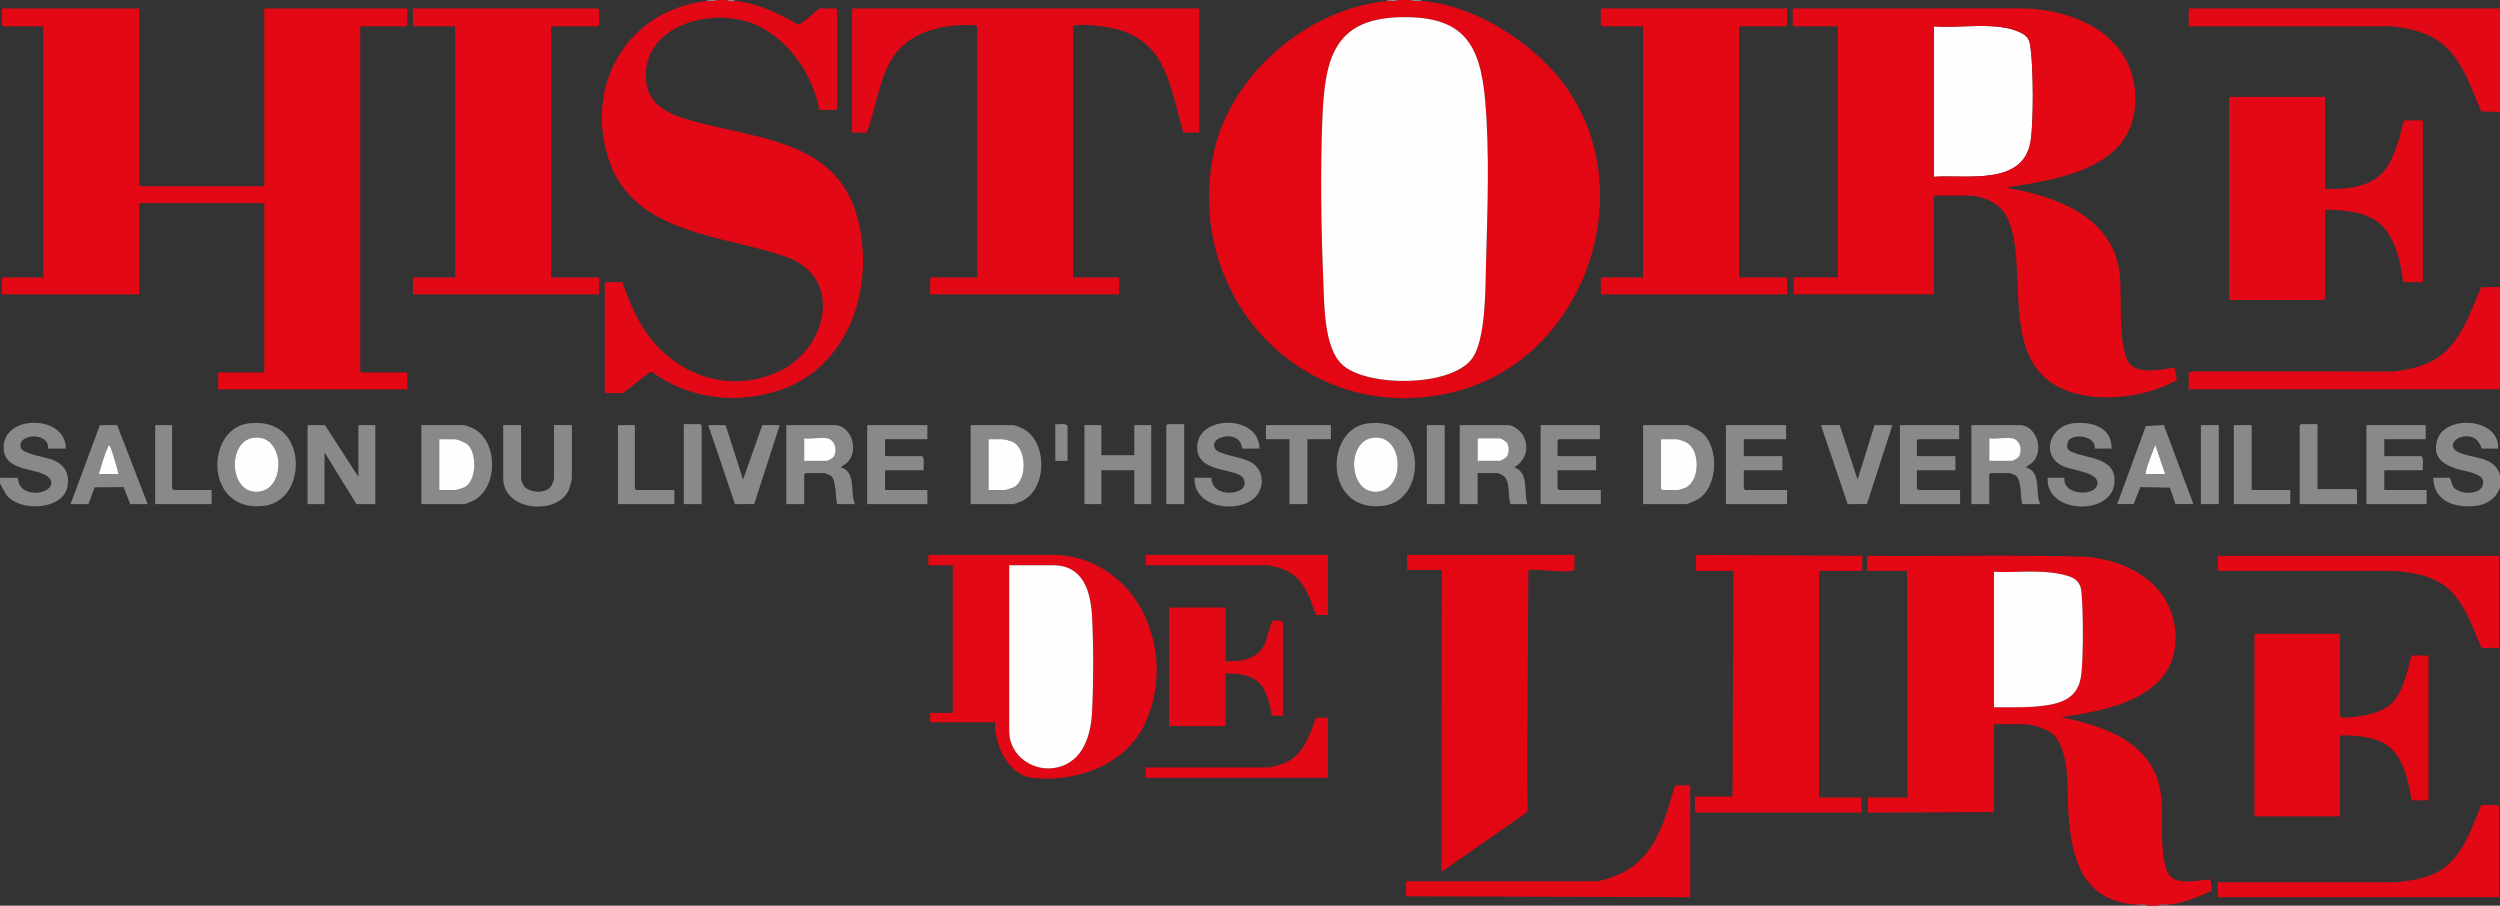 <svg xmlns="http://www.w3.org/2000/svg" id="Calque_2" viewBox="0 0 2551.2 924.24"><rect x="0" y="0" width="2551.2" height="924.24" fill="#333333" stroke="none"/><defs><style>.cls-1{fill:#e30814;}.cls-2{fill:#e30815;}.cls-3{fill:#898988;}.cls-4{fill:#e30714;}.cls-5{fill:#fffefe;}</style></defs><g id="Calque_1-2"><path class="cls-2" d="M2551.2,8.64v105.57l-19.23-.44c-11.26-26.89-21.47-60.22-48.62-75.19-13.09-7.22-28.24-10.11-42.96-11.75l-206.88.04V8.64h317.7Z"></path><path class="cls-2" d="M2551.2,292.72v104.61h-317.7v-16.8l3.31-1.49,205.49.09c15.24-1.8,30.39-4.95,43.56-13.07,25.33-15.62,34.68-47.1,46.13-72.88l19.21-.46Z"></path><path class="cls-2" d="M2372.67,98.85v94.06c23.45.45,50.82-1.89,64.12-23.7,5.19-8.51,9.04-19.75,11.96-29.31,1.71-5.61,2.26-12.1,5.03-17.05h18.72v165.08h-20.16c-2.21-19.62-8.27-46.78-23.98-60-14.26-12-37.74-13.88-55.68-13.9v90.7l-1.44,1.44h-96.46V98.85h97.9Z"></path><path class="cls-4" d="M1439.73,0c2.6,1.93,7.17.72,10.56.96,52.15,3.72,110.01,39.94,142.03,80.17,86.56,108.74,26.83,284.65-107.47,318.62-148.79,37.64-274.57-91.25-247.34-238.68,15.26-82.63,95.23-151.96,178.22-160.1,2.7-.26,5.52.24,8.24.04l2.32-1h13.44ZM1430.92,17.53c-70.3.94-78.95,42.77-81.45,103.84-2.17,52.98-1.24,113.15.99,166.09,1.03,24.49.5,69.37,20.67,85.87,26.41,21.61,108.23,21.53,130.53-6.69,15.05-19.04,14.13-74.88,14.83-99.38,1.5-53.03,3.72-112.39-.93-165.03-5.1-57.88-22.54-85.52-84.63-84.69Z"></path><path class="cls-3" d="M1450.29,0v.96c-3.39-.24-7.96.97-10.56-.96h10.56Z"></path><path class="cls-3" d="M1426.29,0l-2.32,1c-2.72.2-5.54-.3-8.24-.04v-.96h10.56Z"></path><path class="cls-5" d="M1430.92,17.53c62.09-.83,79.53,26.8,84.63,84.69,4.64,52.64,2.43,112,.93,165.03-.69,24.51.22,80.35-14.83,99.38-22.3,28.21-104.12,28.3-130.53,6.69-20.16-16.5-19.63-61.37-20.67-85.87-2.23-52.94-3.15-113.11-.99-166.09,2.5-61.07,11.15-102.9,81.45-103.84Z"></path><path class="cls-5" d="M1973.39,180.43V26.87c26.11,2.34,64.41-5.34,88.28,6.26,7.77,3.77,9.3,7.13,10.46,15.45,2.84,20.33,3.38,76.86-.13,96.57-7.95,44.64-65.39,32.93-98.62,35.28Z"></path><path class="cls-2" d="M741.94,0c1.65,1.84,5.24.76,7.68.96,22.64,1.83,45.4,13.09,64.86,24.03,3.79.32,20.62-16.35,22.01-16.35h16.32l1.44,1.44v100.77l-1.44,1.44h-16.8c-6.12-37.05-33.95-75.96-69.83-89.01-43.15-15.7-112.34,3.94-106.77,59.73,2.25,22.54,20.21,32.2,39.57,38.18,67.52,20.86,154.7,18.62,176.31,102.03,18.38,70.93-9.88,155.23-85.15,176.73-43.52,12.43-88.71,6.12-125.31-20.68-4.68,1.72-27.77,21.91-29.91,21.91h-16.32l-1.44-1.44v-111.81h17.76c6.59,17.42,12.76,34.13,23.3,49.65,30.73,45.24,85.4,65.13,136.86,41.39,48.62-22.43,66.57-95.42,7.54-116.67-61.63-22.19-152.71-22.58-179.71-94.79-28.96-77.46,16-157.51,98.89-166.54,2.35-.26,4.89.24,7.27.04l2.32-1h10.56Z"></path><path class="cls-3" d="M731.38,0l-2.32,1c-2.38.2-4.93-.3-7.27-.04v-.96h9.6Z"></path><path class="cls-3" d="M749.62,0v.96c-2.44-.2-6.03.88-7.68-.96h7.68Z"></path><path class="cls-2" d="M1223.77,8.64v126.69h-16.32c-5.39-19.88-10.11-41.34-17.77-60.45-9.89-24.65-26.8-39.81-53.06-45.8-9.4-2.15-30.01-4.82-39.07-3.16-1.08.2-1.8.49-2.4,1.44v255.77h47.03v17.28h-192.92v-17.28h47.99V27.35c-.6-.95-1.32-1.24-2.4-1.44-3.74-.69-14.01-.29-18.28-.04-19.47,1.15-39.92,7.17-54.69,20.17-24.09,21.21-26.34,61.08-37.41,89.28h-14.88V8.64h354.17Z"></path><path class="cls-1" d="M1829.42,8.64l235.68-.05c52.56,1.42,109.79,26.83,113.73,85.9,4.89,73.31-68.82,87.08-125.02,95.82-1.13.18-4.66.24-4.59,1.63,51.17,8.89,109.44,30.79,114.2,90.72,1.74,21.97-1.82,67.43,8.12,85.93,8,14.88,34.01,8.03,47.47,6.75l2.53,12.4c-33.62,19.24-88.6,25.2-123.07,5.92-57.86-32.38-27.71-122.96-49.78-170.97-6.49-14.13-23.96-23.07-39.32-23.07h-35.99v100.77h-143.01v-17.28h45.11V26.87h-46.07V8.64ZM1973.39,180.43c33.23-2.35,90.66,9.36,98.62-35.28,3.51-19.72,2.97-76.25.13-96.57-1.17-8.33-2.7-11.68-10.46-15.45-23.88-11.6-62.18-3.92-88.28-6.26v153.56Z"></path><polygon class="cls-1" points="1823.66 8.64 1823.66 25.43 1822.22 26.87 1774.71 26.87 1774.71 283.13 1823.66 283.13 1823.66 300.4 1633.61 300.4 1633.61 283.13 1676.8 283.13 1676.8 26.87 1635.05 26.87 1633.61 25.43 1633.61 8.64 1823.66 8.64"></polygon><polygon class="cls-1" points="142.05 8.64 142.05 188.59 143.49 190.03 269.71 190.03 269.71 8.64 415.6 8.64 415.6 26.87 367.61 26.87 367.61 378.62 369.05 380.06 415.6 380.06 415.6 397.34 222.68 397.34 222.68 380.06 269.71 380.06 269.71 207.31 142.05 207.31 142.05 300.4 1.92 300.4 1.92 283.13 44.15 283.13 44.15 26.87 3.36 26.87 1.92 25.43 1.92 8.64 142.05 8.64"></polygon><polygon class="cls-2" points="562.45 26.87 562.45 283.13 611.4 283.13 611.4 300.4 421.36 300.4 421.36 283.13 464.55 283.13 464.55 26.87 422.8 26.87 421.36 25.43 421.36 8.64 609.97 8.64 611.4 10.08 611.4 25.43 609.97 26.87 562.45 26.87"></polygon><path class="cls-4" d="M1606.74,566.25v14.88c-.84,1.37-1.91,1.32-3.31,1.49-13.89,1.63-29.69-1.84-43.73-1.01-.4,82.29-1.47,164.56-.94,246.94l-87.83,61.15.47-308.09h-35.51v-15.36h170.85Z"></path><path class="cls-4" d="M2388.03,646.87v83.98c0,.98,2.24,1.49,3.31,1.49,14.19-.09,35.74-3.54,47.06-12.55,13.56-10.79,18.25-34.87,22.58-50.84h17.28v147.8h-17.28c-3.61-21.21-8.92-49.17-30.35-59.39-12.64-6.02-28.78-7.09-42.59-6.84v82.54h-87.34v-186.19h87.34Z"></path><path class="cls-1" d="M2180.71,923.28c-56.29-3.72-67.01-47.46-70.06-95.51-1.4-22.12,2.26-67.25-18.9-80.92-5.26-3.4-18.73-7.85-24.78-7.85h-32.15v89.74l-128.62.48v-15.36h40.31l-.48-231.3h-40.79v-15.36c74.68.56,149.49-1.17,224.11.97,45.81,4.13,89.55,30.67,90.75,81.04,1.49,62.49-68.71,76-117.14,82.58,47.81,9.63,98.87,27.97,102.75,84.42,1.35,19.62-2.18,58.67,7.11,75.43,7,12.61,30.92,6.51,42.69,5.78l1.83,11.3c-13.84,6.74-29.43,13.08-44.95,14.54-3.07.29-7.32-1-9.6.96h-11.52c-2.6-1.92-7.17-.74-10.56-.96ZM2034.82,721.73c18.3-.13,36.79.76,54.91-2.2,20.06-3.28,32.35-11.18,34.34-32.85,1.73-18.81,1.76-46.23,1.02-65.29-.2-5.26-.55-12.05-1.02-17.21-1.21-13.13-9.49-15.76-21.09-18.26-21.92-4.72-45.8-1.37-68.16-2.39v138.2Z"></path><path class="cls-3" d="M2191.27,924.24h-10.56v-.96c3.39.22,7.96-.96,10.56.96Z"></path><path class="cls-3" d="M2212.38,923.28v.96h-9.6c2.28-1.96,6.53-.67,9.6-.96Z"></path><polygon class="cls-4" points="1900.44 567.21 1900.44 582.57 1857.73 582.57 1856.29 584.01 1856.29 813.87 1899.48 813.87 1899.48 829.22 1729.59 829.22 1729.59 812.91 1767.99 812.91 1768.95 582.57 1730.55 582.57 1730.55 566.25 1900.44 567.21"></polygon><path class="cls-2" d="M1724.8,801.39v114.21l-289.87-.96v-15.36h193.4c6.63,0,22.77-6.1,28.96-9.43,33.58-18.09,41.72-54.75,52.15-88.46h15.36Z"></path><path class="cls-2" d="M2550.24,567.21v94.06h-17.76c-10.78-23.35-18.58-52.29-42.07-66.38-14.42-8.65-30.63-10.94-47.15-12.35l-180.01.04v-15.36h286.99Z"></path><path class="cls-2" d="M2550.24,915.6h-286.99v-15.36l181.93.04c15.12-1.5,30.19-3.5,43.55-11.15,23.96-13.73,33.49-43.34,43.27-67.58h16.8l1.44,1.44v92.62Z"></path><path class="cls-5" d="M2034.82,721.73v-138.2c22.36,1.02,46.23-2.33,68.16,2.39,11.6,2.5,19.88,5.14,21.09,18.26.47,5.17.82,11.96,1.02,17.21.74,19.06.71,46.48-1.02,65.29-1.99,21.67-14.28,29.56-34.34,32.85-18.12,2.96-36.61,2.07-54.91,2.2Z"></path><path class="cls-2" d="M1015.49,737.09h-66.23v-9.6h23.04v-150.68h-24.96v-10.56s132.02-.04,132.02-.04c84.08,6.07,122.79,101.36,88.61,173.14-19.97,41.94-71.32,59.69-115.42,54.26-23.9-2.94-38.24-34.78-37.06-56.52ZM1029.89,576.81v169.4c0,25.89,26.02,42.87,50.11,36.67,25.42-6.54,33.17-32.73,34.39-55.82,1.56-29.38,1.61-68.61,0-97.97-1.4-25.58-8.92-52.27-39.87-52.27h-44.63Z"></path><path class="cls-2" d="M1250.64,620v54.71c15.55.5,31.79-1.42,39.52-16.63,2.37-4.67,6.59-22.04,7.97-23.7,1.3-1.55,9.42-1.74,11.05.5v95.5l-11.47-.05c-1.94-12.32-4.95-27.96-15.49-35.86-8.49-6.36-21.27-7.31-31.59-7.28v53.75h-57.59v-120.93h57.59Z"></path><path class="cls-2" d="M1355.27,566.25v61.42l-12.34-.13c-6.93-18.78-12.88-39.06-33.46-46.68-3.35-1.24-13.93-4.06-17.06-4.06h-123.34v-10.56h186.2Z"></path><path class="cls-2" d="M1355.27,732.29v61.42h-186.2v-10.56h125.26c2.12,0,11.31-2.54,13.88-3.4,21.22-7.13,27.84-28.17,34.73-47.33l12.34-.13Z"></path><path class="cls-5" d="M1029.89,576.81h44.63c30.95,0,38.47,26.69,39.87,52.27,1.61,29.36,1.56,68.59,0,97.97-1.23,23.1-8.98,49.28-34.39,55.82-24.09,6.2-50.11-10.78-50.11-36.67v-169.4Z"></path><path class="cls-3" d="M2551.2,497.15c-3.08,10.89-13.61,17.82-24.58,19.09-21.05,2.45-42.95-4.31-43.57-28.69h16.8c2.35,3.42,1.36,7.16,4.8,10.56,7.46,7.37,30.86,7.11,29.34-7.23-.86-8.12-21.14-10.51-27.67-12.68-14.28-4.73-24.24-12.52-19.16-29.26,7.99-26.31,63.81-22.64,62.12,8.85h-16.8c-2.74-8.28-6.98-12.72-16.31-12.55-10.84.2-19,10.7-7.47,16.18,14.26,6.78,37.19,4.07,42.5,23.25v12.48Z"></path><path class="cls-3" d="M0,487.55l18.14.09c.62,9.52,6.8,14.48,16.06,15.15,16.7,1.22,26.33-12.63,8.97-19.54-13.4-5.34-37.39-4.91-39.33-24.01-3.69-36.32,63.21-37.41,63.35-1.45h-18.24c2.28-17.02-32.14-15.82-27.65-.69,1.78,6.01,25.73,9.43,32.15,12.02,12.18,4.9,17.4,13.19,15.57,26.49-3.51,25.43-50.22,27.36-63.1,8.56l-5.93-10.87v-5.76Z"></path><polygon class="cls-3" points="365.69 486.59 365.69 433.81 382.97 433.81 382.97 514.43 363.77 514.43 331.14 461.64 331.14 514.43 313.86 514.43 313.86 433.81 331.62 433.81 365.69 486.59"></polygon><path class="cls-3" d="M1676.8,514.43v-80.62h44.63c2.21,0,12.55,5.53,14.79,7.28,18.69,14.54,17.3,56.74-4.08,68.7-2.11,1.18-9.81,4.64-11.68,4.64h-43.67ZM1695.04,448.2v50.39l1.44,1.44h16.32c.63,0,5.6-1.58,6.63-2.01,15.57-6.6,15.85-37.93,2.2-46.16-2.29-1.38-8.31-3.65-10.74-3.65h-15.84Z"></path><path class="cls-3" d="M430,514.43v-80.62h43.67c.6,0,6.72,2.19,7.86,2.69,26.86,11.89,27.33,60.13,2.51,73.9-1.84,1.02-8.81,4.03-10.37,4.03h-43.67ZM448.24,500.03h16.8c1.17,0,8.09-2.24,9.45-3.02,11.85-6.8,12.22-33.48,3.5-42.56-2.48-2.59-10.55-6.25-13.91-6.25h-15.84v51.83Z"></path><path class="cls-3" d="M990.53,514.43v-80.62h43.67c1.56,0,8.54,3.01,10.37,4.03,25.08,13.91,23.95,62.19-2.51,73.9-1.14.51-7.26,2.69-7.86,2.69h-43.67ZM1008.77,500.03h16.8c1.17,0,8.09-2.24,9.45-3.02,13.52-7.76,13.07-40.72-2.94-46.68-1.34-.5-7.49-2.12-8.44-2.12h-14.88v51.83Z"></path><path class="cls-3" d="M2063.13,433.81c16.15,2.68,22.79,26.9,10.58,38.41-2.04,1.93-4.7,2.77-6.25,4.77,16.15,4.37,9.05,25.47,14.39,37.44h-18.24c-1.98-7.32-.25-24.64-6.73-29.26-.74-.53-5.68-2.41-6.23-2.41h-19.2l-1.44,1.44v30.23h-18.24v-80.62h51.35ZM2053.53,447.24c-6.69-1.19-16.45.88-23.52,0v23.03h23.52c.7,0,5.58-2.71,6.26-3.59,4.57-5.92,2.19-17.94-6.26-19.44Z"></path><path class="cls-3" d="M853.76,433.81c16.08,2.67,22.74,26.94,10.58,38.41-2.04,1.93-4.7,2.77-6.25,4.77,16.07,4.36,8.94,25.54,14.39,37.44h-18.24c-1.85-7.11-.53-24.85-6.73-29.26-.74-.53-5.68-2.41-6.23-2.41h-19.2l-1.44,1.44v30.23h-18.24v-80.62h51.35ZM844.16,447.24c-6.69-1.19-16.45.88-23.52,0v23.03h23.52c.7,0,5.58-2.71,6.26-3.59,4.57-5.92,2.19-17.94-6.26-19.44Z"></path><path class="cls-3" d="M1540.03,433.81c5.23.87,12.31,6.41,14.7,11.21,6.11,12.3,2.03,24.92-9.42,31.97,15.28,5.12,9.27,25.26,13.44,37.44h-17.28c-3.25-8.44.43-23.65-7.72-29.23-.71-.48-4.85-2.44-5.23-2.44h-20.64v31.67h-18.24v-80.62h50.39ZM1507.88,470.28h22.56c1.31,0,6.21-2.9,7.22-4.3,2.67-3.71,2.66-10.74,0-14.43-1.01-1.4-5.91-4.3-7.22-4.3h-22.56v23.03Z"></path><path class="cls-3" d="M253.16,432.14c17.12-2.32,34.13,2.29,42.89,18.04,13.21,23.75,3.91,61.9-26.11,65.92-61.12,8.19-60.96-77.98-16.78-83.96ZM259.92,446.53c-28.11,2.45-26.56,55.45,1.63,55.41,30.95-.05,29.78-58.15-1.63-55.41Z"></path><path class="cls-3" d="M1395.35,432.14c16.04-2.17,32.22,1.77,41.32,15.77,15.33,23.59,6.53,63.99-24.54,68.19-61.09,8.26-61.01-77.98-16.78-83.96ZM1402.11,446.53c-28.11,2.45-26.56,55.45,1.63,55.41,30.95-.05,29.78-58.15-1.63-55.41Z"></path><polygon class="cls-3" points="1123.95 433.81 1123.95 464.52 1157.54 464.52 1157.54 433.81 1174.82 433.81 1174.82 514.43 1157.54 514.43 1157.54 479.88 1123.95 479.88 1123.95 514.43 1106.67 514.43 1106.67 433.81 1123.95 433.81"></polygon><polygon class="cls-3" points="1822.7 433.81 1822.7 448.2 1779.51 448.2 1779.51 465.48 1818.86 465.48 1818.86 479.88 1779.51 479.88 1779.51 498.59 1780.94 500.03 1823.66 500.03 1823.66 514.43 1761.27 514.43 1761.27 433.81 1822.7 433.81"></polygon><path class="cls-3" d="M2154.79,457.8h-17.28c2.11-13.96-25.35-16.26-27.63-6.03-1.58,7.06,1.48,8.47,7.22,10.61,13.41,5.01,37.95,5.43,40.49,23.81,5.62,40.76-70.27,40.69-68.06,1.36h17.28c-2.81,18.71,35.19,19.95,33.59,4.41-1.05-10.2-26.96-12.27-35.49-16.42-23.29-11.33-12.62-41.09,11.01-43.65,18.47-2,39.41,3.98,38.88,25.92Z"></path><path class="cls-3" d="M1285.2,457.8h-16.8c-1.86-1.57-1.39-4.08-2.52-6.12-7.04-12.65-33.91-4.72-25.29,7.06,4.07,5.57,28.97,7.71,37.83,13.99,13.63,9.68,11.58,30.25-2.53,38.62-20.07,11.9-57.84,4.88-56.92-23.8h17.28c.18,13.46,14.11,17.34,25.33,14.29,6.58-1.79,11.06-6.9,7.2-13.7-6.05-10.64-44.5-5.11-46.92-28.89-3.7-36.42,63.65-37.32,63.35-1.45Z"></path><path class="cls-3" d="M946.38,433.81v14.4h-43.19v17.28h37.91c2.99,3.61.8,9.85,1.44,14.4h-39.35v20.15h43.19v14.4h-61.43v-80.62h61.43Z"></path><path class="cls-3" d="M2475.37,433.81v14.4h-42.23v17.28h37.91c2.99,3.61.8,9.85,1.44,14.4h-39.35v20.15h43.19v14.4h-61.43v-80.62h60.47Z"></path><polygon class="cls-3" points="1999.3 433.81 1999.3 448.2 1957.55 448.2 1956.11 449.64 1956.11 465.48 1995.46 465.48 1995.46 479.88 1956.11 479.88 1956.11 498.59 1957.55 500.03 2000.26 500.03 2000.26 514.43 1938.84 514.43 1938.84 433.81 1999.3 433.81"></polygon><polygon class="cls-3" points="1632.65 433.81 1632.65 448.2 1590.9 448.2 1589.46 449.64 1589.46 465.48 1628.81 465.48 1628.81 479.88 1589.46 479.88 1589.46 498.59 1590.9 500.03 1633.61 500.03 1633.61 514.43 1572.18 514.43 1572.18 433.81 1632.65 433.81"></polygon><path class="cls-3" d="M531.74,433.81v55.19c0,.35,1.66,4.97,2.04,5.63,5.14,9.06,24.3,9.71,29.21.66.47-.86,2.34-5.8,2.34-6.3v-55.19h18.24v54.23c0,1.56-1.99,8.81-2.7,10.73-10.15,27.56-67.36,23.65-67.36-10.73v-54.23h18.24Z"></path><path class="cls-3" d="M71.99,514.43l29.88-80.49,17.66-.2,31.16,80.69h-17.76l-6.82-17.33-29.52.19-6.37,17.15h-18.24ZM100.78,483.71h20.16c-.57-3.57-7.68-28.37-9.13-28.8-1.9-.56-1.38.93-1.86,1.93-3.85,8.13-6.38,18.24-9.17,26.86Z"></path><path class="cls-3" d="M2160.55,514.43l29.26-79.68,18.31-1.01,30.18,80.68h-18.24l-5.74-16.81-30.15-.52-6.82,17.33h-16.8ZM2209.5,483.71l-10.08-29.76c-3.56,9.74-8.17,19.59-10.08,29.76h20.16Z"></path><polygon class="cls-3" points="740.5 433.81 758.27 489.47 777.93 433.81 795.69 433.81 769.68 514.33 750.06 514.49 722.74 433.81 740.5 433.81"></polygon><polygon class="cls-3" points="1877.41 433.81 1895.63 489.47 1912.92 433.81 1931.16 433.81 1905.15 514.33 1885.53 514.49 1858.21 433.81 1877.41 433.81"></polygon><polygon class="cls-3" points="1358.14 433.81 1358.14 448.2 1334.15 448.2 1334.15 514.43 1315.91 514.43 1315.91 448.2 1291.92 448.2 1291.92 433.81 1358.14 433.81"></polygon><polygon class="cls-3" points="2365 432.85 2365 499.07 2403.87 499.07 2405.31 500.51 2405.31 514.43 2346.76 514.43 2346.76 434.29 2348.2 432.85 2365 432.85"></polygon><polygon class="cls-3" points="2297.81 433.81 2297.81 500.03 2337.16 500.03 2337.16 514.43 2279.57 514.43 2279.57 433.81 2297.81 433.81"></polygon><polygon class="cls-3" points="647.88 433.81 647.88 498.59 649.32 500.03 688.19 500.03 688.19 514.43 630.6 514.43 630.6 433.81 647.88 433.81"></polygon><polygon class="cls-3" points="175.65 433.81 175.65 498.59 177.09 500.03 215.96 500.03 215.96 514.43 158.37 514.43 158.37 433.81 175.65 433.81"></polygon><polygon class="cls-3" points="716.03 514.43 697.79 514.43 697.79 432.85 714.59 432.85 716.03 434.29 716.03 514.43"></polygon><polygon class="cls-3" points="1208.41 432.85 1208.41 514.43 1190.18 514.43 1190.18 434.29 1191.62 432.85 1208.41 432.85"></polygon><rect class="cls-3" x="1456.05" y="433.81" width="18.24" height="80.62"></rect><rect class="cls-3" x="2245.98" y="433.81" width="18.24" height="80.62"></rect><path class="cls-3" d="M1089.4,470.28h-12.48v-37.43c3.98.55,9.43-1.44,12.48,1.44v35.99Z"></path><path class="cls-5" d="M1695.04,448.2h15.84c2.43,0,8.45,2.27,10.74,3.65,13.66,8.24,13.38,39.56-2.2,46.16-1.03.44-6,2.01-6.63,2.01h-16.32l-1.44-1.44v-50.39Z"></path><path class="cls-5" d="M448.24,500.03v-51.83h15.84c3.36,0,11.43,3.66,13.91,6.25,8.73,9.08,8.36,35.76-3.5,42.56-1.36.78-8.28,3.02-9.45,3.02h-16.8Z"></path><path class="cls-5" d="M1008.77,500.03v-51.83h14.88c.95,0,7.1,1.62,8.44,2.12,16,5.97,16.46,38.92,2.94,46.68-1.36.78-8.28,3.02-9.45,3.02h-16.8Z"></path><path class="cls-5" d="M2053.53,447.24c8.46,1.5,10.83,13.52,6.26,19.44-.68.89-5.56,3.59-6.26,3.59h-23.52v-23.03c7.06.88,16.83-1.19,23.52,0Z"></path><path class="cls-5" d="M844.16,447.24c8.46,1.5,10.83,13.52,6.26,19.44-.68.89-5.56,3.59-6.26,3.59h-23.52v-23.03c7.06.88,16.83-1.19,23.52,0Z"></path><path class="cls-5" d="M1507.88,470.28v-23.03h22.56c1.31,0,6.21,2.9,7.22,4.3,2.66,3.69,2.67,10.72,0,14.43-1.01,1.4-5.91,4.3-7.22,4.3h-22.56Z"></path><path class="cls-5" d="M259.92,446.53c31.41-2.74,32.57,55.36,1.63,55.41-28.19.04-29.74-52.96-1.63-55.41Z"></path><path class="cls-5" d="M1402.11,446.53c31.41-2.74,32.57,55.36,1.63,55.41-28.19.04-29.74-52.96-1.63-55.41Z"></path><path class="cls-5" d="M100.78,483.71c2.79-8.63,5.32-18.74,9.17-26.86.48-1.01-.04-2.49,1.86-1.93,1.45.42,8.56,25.23,9.13,28.8h-20.16Z"></path><path class="cls-5" d="M2209.5,483.71h-20.16c1.91-10.18,6.52-20.02,10.08-29.76l10.08,29.76Z"></path></g></svg>